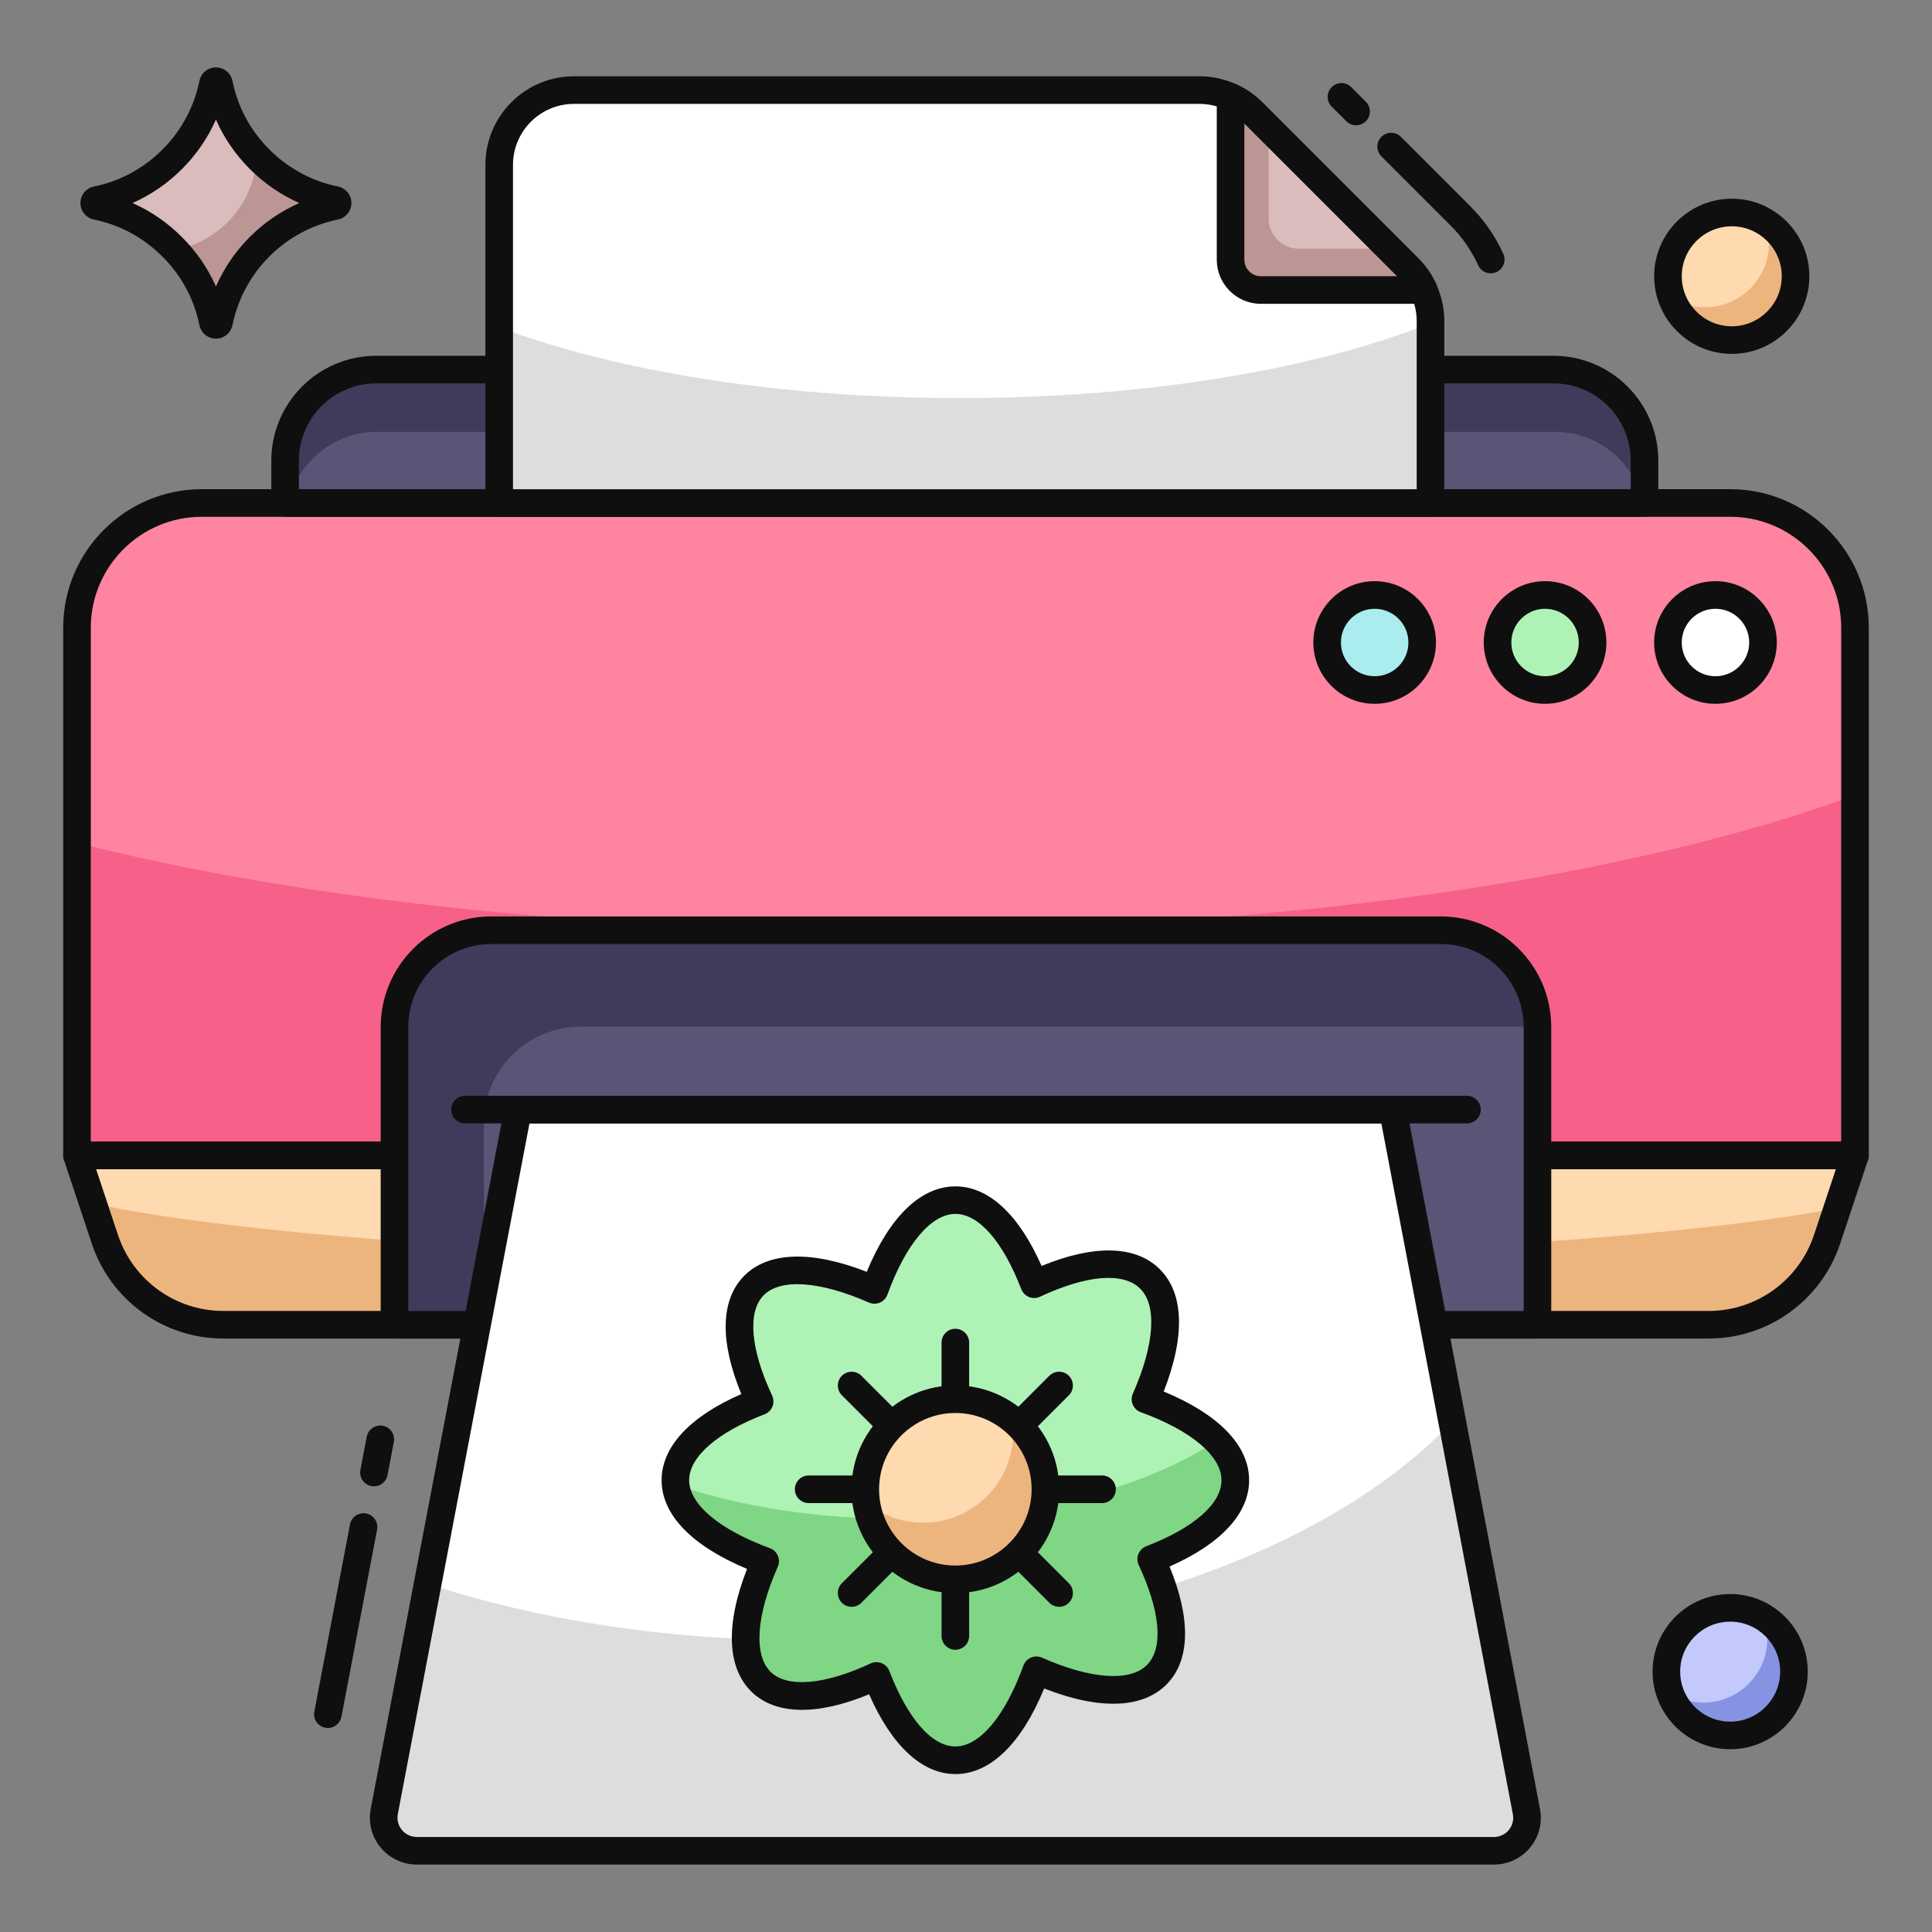 <svg xmlns="http://www.w3.org/2000/svg" viewBox="0 0 105 105" id="Layer_1"><rect x="0" y="0" width="105" height="105" fill="#808080" stroke="none"/><g><g><g><g><path fill="#ff84a0" d="m100.815 34.116v28.68h-96.63v-28.68c0-3.74 3.03-6.78 6.78-6.78h83.07c3.75 0 6.78 3.04 6.78 6.78z"></path></g></g><g><g><path fill="#f76189" d="m100.815 43.206v19.59h-96.63v-16.99c11.67 2.96 27.11 4.75 44.04 4.75 21.48 0 40.56-2.89 52.59-7.35z"></path></g></g><g><g><path fill="#ffd9b0" d="m100.815 62.796-1.52 4.57c-.93 2.77-3.52 4.63-6.43 4.63h-80.73c-2.92 0-5.5-1.86-6.43-4.63l-1.52-4.57z"></path></g></g><g><g><path fill="#edb57e" d="m99.855 65.666-.56 1.7c-.93 2.77-3.52 4.63-6.43 4.63h-80.73c-2.92 0-5.5-1.86-6.43-4.63l-.65-1.96c8.37 1.81 26.74 3.06 48.05 3.06 20.27 0 37.88-1.13 46.75-2.8z"></path></g></g><g><g><path fill="#0f0f0f" d="m100.815 63.546h-96.63c-.414 0-.75-.336-.75-.75v-28.68c0-4.152 3.378-7.53 7.53-7.53h83.07c4.152 0 7.53 3.378 7.53 7.53v28.68c0 .414-.336.75-.75.75zm-95.88-1.5h95.13v-27.93c0-3.325-2.705-6.03-6.03-6.03h-83.07c-3.325 0-6.03 2.705-6.03 6.03z"></path></g></g><g><g><path fill="#0f0f0f" d="m92.865 72.746h-80.73c-3.239 0-6.108-2.066-7.141-5.142l-1.521-4.572c-.076-.229-.038-.48.103-.676s.367-.311.608-.311h96.63c.241 0 .467.116.608.311s.179.447.103.676l-1.52 4.57c-1.033 3.077-3.903 5.144-7.142 5.144zm-87.64-9.2 1.191 3.583c.827 2.462 3.125 4.117 5.718 4.117h80.73c2.593 0 4.892-1.655 5.719-4.119l1.191-3.581z"></path></g></g><g><g><path fill="#5b5476" d="m83.558 55.817v16.182h-62.119v-16.182c0-2.907 2.354-5.261 5.253-5.261h51.612c2.899-0 5.253 2.354 5.253 5.261z"></path></g></g><g><g><path fill="#3f3b5b" d="m83.555 55.816c-.13-.02-.26-.02-.39-.02h-51.61c-2.9 0-5.26 2.35-5.26 5.26v10.94h-4.86v-16.18c0-2.91 2.36-5.26 5.26-5.26h51.61c2.9 0 5.25 2.35 5.25 5.26z"></path></g></g><g><g><path fill="#5b5476" d="m89.375 25.036v2.3h-73.88v-2.3c0-2.73 2.22-4.95 4.95-4.95h63.98c2.73 0 4.95 2.22 4.95 4.95z"></path></g></g><g><g><path fill="#3f3b5b" d="m89.375 25.036v2.3h-.06c-.49-2.22-2.47-3.87-4.83-3.87h-63.98c-2.36 0-4.34 1.65-4.83 3.87h-.18v-2.3c0-2.73 2.22-4.95 4.95-4.95h63.98c2.73 0 4.95 2.22 4.95 4.95z"></path></g></g><g><g><circle r="2.583" fill="#fff" cy="34.919" cx="93.232"></circle></g></g><g><g><circle r="2.583" fill="#aff2b6" cy="34.919" cx="83.971"></circle></g></g><g><g><circle r="2.583" fill="#abecef" cy="34.919" cx="74.71"></circle></g></g><g><g><path fill="#0f0f0f" d="m83.558 72.749h-62.119c-.414 0-.75-.336-.75-.75v-16.182c0-3.314 2.693-6.011 6.003-6.011h51.612c3.31 0 6.003 2.697 6.003 6.011v16.182c0 .414-.336.75-.75.75zm-61.369-1.5h60.619v-15.432c0-2.487-2.02-4.511-4.503-4.511h-51.612c-2.483 0-4.503 2.023-4.503 4.511z"></path></g></g><g><g><path fill="#0f0f0f" d="m89.375 28.086h-73.88c-.414 0-.75-.336-.75-.75v-2.3c0-3.143 2.557-5.7 5.7-5.7h63.98c3.143 0 5.7 2.557 5.7 5.7v2.3c0 .414-.336.75-.75.75zm-73.13-1.5h72.38v-1.55c0-2.316-1.884-4.2-4.2-4.2h-63.98c-2.316 0-4.2 1.884-4.2 4.2z"></path></g></g><g><g><path fill="#0f0f0f" d="m93.232 38.251c-1.837 0-3.333-1.495-3.333-3.333s1.495-3.333 3.333-3.333 3.333 1.495 3.333 3.333-1.495 3.333-3.333 3.333zm0-5.165c-1.01 0-1.833.822-1.833 1.833s.822 1.833 1.833 1.833 1.833-.822 1.833-1.833-.822-1.833-1.833-1.833z"></path></g></g><g><g><path fill="#0f0f0f" d="m83.971 38.251c-1.837 0-3.333-1.495-3.333-3.333s1.495-3.333 3.333-3.333 3.333 1.495 3.333 3.333-1.495 3.333-3.333 3.333zm0-5.165c-1.01 0-1.833.822-1.833 1.833s.822 1.833 1.833 1.833 1.833-.822 1.833-1.833-.822-1.833-1.833-1.833z"></path></g></g><g><g><path fill="#0f0f0f" d="m74.71 38.251c-1.837 0-3.333-1.495-3.333-3.333s1.495-3.333 3.333-3.333c1.838 0 3.333 1.495 3.333 3.333s-1.495 3.333-3.333 3.333zm0-5.165c-1.01 0-1.833.822-1.833 1.833s.822 1.833 1.833 1.833c1.011 0 1.833-.822 1.833-1.833s-.822-1.833-1.833-1.833z"></path></g></g><g><g><path fill="#fff" d="m81.185 100.586h-58.52c-1.14 0-1.99-1.02-1.78-2.14l7.27-38.14h47.54l7.26 38.14c.22 1.12-.64 2.14-1.77 2.14z"></path></g></g><g><g><path fill="#ddd" d="m81.214 100.586h-58.52c-1.14 0-1.99-1.02-1.78-2.14l2.36-12.36c5.94 1.94 12.86 3.05 20.25 3.05 15.42 0 28.79-4.83 35.42-11.9l4.04 21.21c.22 1.12-.64 2.14-1.77 2.14z"></path></g></g><g><g><path fill="#0f0f0f" d="m79.724 61.054h-54.45c-.414 0-.75-.336-.75-.75s.336-.75.75-.75h54.45c.414 0 .75.336.75.75s-.336.75-.75.75z"></path></g></g><g><g><path fill="#0f0f0f" d="m20.325 80.778c-.047 0-.094-.004-.141-.013-.407-.078-.674-.47-.597-.877l.344-1.805c.078-.407.474-.673.877-.596.407.078.674.47.597.877l-.344 1.805c-.068.359-.383.61-.736.61z"></path></g></g><g><g><path fill="#0f0f0f" d="m17.821 93.912c-.047 0-.094-.004-.142-.013-.407-.078-.674-.47-.596-.877l1.938-10.171c.077-.407.468-.675.877-.596.407.078.674.47.596.877l-1.938 10.171c-.068.359-.383.61-.736.61z"></path></g></g><g><g><path fill="#0f0f0f" d="m81.185 101.336h-58.52c-.769 0-1.488-.336-1.975-.923-.486-.585-.684-1.353-.542-2.105l7.271-38.142c.067-.354.377-.61.737-.61h47.54c.36 0 .669.256.737.61l7.26 38.14c.146.745-.047 1.512-.53 2.099-.487.592-1.208.931-1.977.931zm-52.41-40.28-7.154 37.531c-.059.315.02.625.223.869.201.242.5.381.821.381h58.52c.319 0 .617-.14.818-.384.2-.243.277-.549.216-.862l-7.145-37.534h-46.299z"></path></g></g><g><g><path fill="#fff" d="m77.745 17.442v9.897h-50.615v-18.379c0-2.247 1.818-4.064 4.064-4.064h34.004c.583 0 1.158.13 1.679.368.437.2.844.476 1.189.82l8.49 8.49c.345.345.621.752.821 1.189.238.522.368 1.097.368 1.679z"></path></g></g><g><g><path fill="#ddd" d="m77.745 17.566v9.77h-50.61v-9.55c6.27 2.37 15.16 3.85 25.03 3.85 10.15 0 19.28-1.57 25.58-4.07z"></path></g></g><g><g><path fill="#dabcbc" d="m77.377 15.762h-8.85c-.913 0-1.649-.736-1.649-1.649v-8.85c.437.2.844.476 1.189.82l8.49 8.49c.345.345.621.752.821 1.189z"></path></g></g><g><g><path fill="#bc9595" d="m77.375 15.766h-8.85c-.91 0-1.65-.74-1.65-1.65v-8.85c.44.2.85.47 1.19.82l.88.88v4.9c0 .91.73 1.65 1.64 1.65h4.91l1.06 1.06c.35.34.62.75.82 1.19z"></path></g></g><g><g><path fill="#0f0f0f" d="m81.017 14.854c-.285 0-.557-.163-.683-.439-.366-.805-.864-1.524-1.479-2.138l-3.78-3.78c-.293-.293-.293-.768 0-1.061.293-.293.768-.293 1.061 0l3.78 3.78c.742.741 1.342 1.608 1.784 2.577.171.377.005.822-.372.994-.101.046-.207.068-.311.068z"></path></g></g><g><g><path fill="#0f0f0f" d="m73.699 6.809c-.192 0-.384-.073-.53-.22l-.793-.793c-.293-.293-.293-.768 0-1.061.293-.293.768-.293 1.061 0l.793.793c.293.293.293.768 0 1.061-.146.146-.338.22-.53.22z"></path></g></g><g><g><path fill="#0f0f0f" d="m77.745 28.089h-50.615c-.414 0-.75-.336-.75-.75v-18.379c0-2.655 2.16-4.814 4.814-4.814h34.004c.677 0 1.366.151 1.991.436.53.242 1.004.569 1.407.972l8.49 8.49c.403.403.73.876.973 1.408.285.625.436 1.313.436 1.99v9.897c-0.0.414-.336.75-.75.75zm-49.865-1.5h49.115v-9.147c0-.464-.104-.937-.301-1.368-.167-.368-.392-.694-.668-.969l-8.49-8.49c-.276-.276-.603-.501-.97-.668-.431-.197-.904-.301-1.368-.301h-34.004c-1.828 0-3.314 1.487-3.314 3.314z"></path></g></g><g><g><path fill="#0f0f0f" d="m77.377 16.512h-8.85c-1.322 0-2.398-1.076-2.398-2.399v-8.85c0-.255.13-.493.344-.631.215-.138.484-.157.717-.052.53.242 1.003.569 1.407.972l8.49 8.49c.403.403.73.876.973 1.408.105.232.086.502-.052.717s-.375.344-.631.344zm-9.749-9.806v7.407c0 .496.403.899.898.899h7.408z"></path></g></g><g><g><path fill="#aff2b6" d="m62.566 84.736c1.28 2.74 1.49 5.04.33 6.25-1.21 1.26-3.65 1.08-6.57-.21-1.09 3.01-2.66 4.89-4.4 4.89-1.68 0-3.2-1.75-4.29-4.58-2.74 1.28-5.05 1.49-6.26.33-1.25-1.21-1.08-3.65.21-6.57-3-1.1-4.88-2.66-4.88-4.4 0-1.68 1.75-3.2 4.58-4.28-1.29-2.75-1.5-5.06-.34-6.27 1.21-1.26 3.65-1.08 6.58.21 1.09-3 2.66-4.88 4.4-4.88 1.68 0 3.19 1.75 4.28 4.57 2.74-1.28 5.05-1.49 6.26-.32 1.26 1.2 1.08 3.65-.21 6.57 3 1.09 4.88 2.66 4.88 4.4 0 1.68-1.75 3.2-4.57 4.29z"></path></g></g><g><g><path fill="#7fd685" d="m62.565 84.736c1.28 2.74 1.49 5.04.33 6.25-1.21 1.26-3.65 1.08-6.57-.21-1.09 3.01-2.66 4.89-4.4 4.89-1.68 0-3.2-1.75-4.29-4.58-2.74 1.28-5.05 1.49-6.26.33-1.25-1.21-1.08-3.65.21-6.57-2.85-1.05-4.69-2.51-4.86-4.15 3.44 1.17 7.64 1.85 12.17 1.85 7.11 0 13.4-1.68 17.23-4.26.65.67 1.01 1.4 1.01 2.16 0 1.68-1.75 3.2-4.57 4.29z"></path></g></g><g><g><path fill="#0f0f0f" d="m51.926 96.416c-1.811 0-3.46-1.531-4.691-4.334-2.826 1.164-5.074 1.126-6.377-.124-1.355-1.311-1.439-3.67-.258-6.692-3.002-1.25-4.643-2.945-4.643-4.819 0-1.814 1.531-3.46 4.333-4.683-1.171-2.83-1.135-5.081.116-6.386 1.303-1.356 3.665-1.441 6.7-.258 1.241-3.002 2.937-4.643 4.822-4.643 1.802 0 3.448 1.528 4.68 4.325 2.83-1.165 5.079-1.123 6.381.136 1.358 1.294 1.444 3.653.256 6.688 3.001 1.241 4.642 2.937 4.642 4.822 0 1.808-1.528 3.457-4.325 4.69 1.162 2.822 1.124 5.067-.124 6.369-1.304 1.357-3.662 1.443-6.69.259-1.239 3.007-2.935 4.651-4.822 4.651zm-4.29-6.08c.095 0 .19.018.28.054.193.078.345.232.419.426 1.003 2.605 2.312 4.1 3.59 4.1 1.317 0 2.698-1.643 3.695-4.395.071-.195.219-.353.411-.434.19-.082.407-.08.598.004 2.675 1.182 4.817 1.323 5.726.376.88-.918.709-2.891-.469-5.413-.088-.188-.094-.405-.016-.597.078-.193.231-.345.425-.42 2.6-1.005 4.09-2.314 4.09-3.591 0-1.316-1.64-2.697-4.386-3.696-.195-.071-.352-.219-.434-.411-.082-.191-.08-.407.004-.597 1.185-2.681 1.326-4.821.379-5.724-.923-.892-2.899-.724-5.426.456-.188.088-.405.094-.597.016-.193-.078-.345-.232-.42-.426-1.004-2.599-2.31-4.09-3.58-4.09-1.316 0-2.697 1.64-3.695 4.386-.071.195-.22.352-.41.434-.192.082-.408.08-.597-.003-2.684-1.181-4.829-1.323-5.737-.377-.871.908-.692 2.938.478 5.432.088.189.094.406.016.599s-.233.345-.428.42c-2.566.979-4.098 2.317-4.098 3.58 0 1.306 1.641 2.688 4.389 3.696.194.071.351.22.432.411s.08.407-.004.596c-1.18 2.671-1.32 4.812-.375 5.728.905.867 2.932.692 5.421-.471.1-.047.209-.071.317-.071z"></path></g></g><g><g><path fill="#0f0f0f" d="m51.921 89.661c-.414 0-.75-.336-.75-.75v-15.945c0-.414.336-.75.75-.75s.75.336.75.75v15.945c0 .414-.336.75-.75.75z"></path></g></g><g><g><path fill="#0f0f0f" d="m59.894 81.689h-15.945c-.414 0-.75-.336-.75-.75s.336-.75.75-.75h15.945c.414 0 .75.336.75.75s-.336.75-.75.75z"></path></g></g><g><g><path fill="#0f0f0f" d="m57.559 87.326c-.192 0-.384-.073-.53-.22l-11.275-11.275c-.293-.293-.293-.768 0-1.061.293-.293.768-.293 1.061 0l11.275 11.275c.293.293.293.768 0 1.061-.146.146-.338.22-.53.22z"></path></g></g><g><g><path fill="#0f0f0f" d="m46.284 87.326c-.192 0-.384-.073-.53-.22-.293-.293-.293-.768 0-1.061l11.275-11.275c.293-.293.768-.293 1.061 0 .293.293.293.768 0 1.061l-11.275 11.275c-.146.146-.338.22-.53.22z"></path></g></g><g><g><circle r="4.895" fill="#ffd9b0" cy="80.939" cx="51.921"></circle></g></g><g><g><path fill="#edb57e" d="m56.815 80.936c0 2.71-2.19 4.9-4.89 4.9-2.46 0-4.5-1.81-4.84-4.18.84.69 1.92 1.1 3.09 1.1 2.7 0 4.89-2.19 4.89-4.89 0-.25-.02-.49-.06-.72 1.1.89 1.81 2.26 1.81 3.79z"></path></g></g><g><g><path fill="#0f0f0f" d="m51.921 86.583c-3.113 0-5.645-2.532-5.645-5.645s2.532-5.645 5.645-5.645 5.645 2.532 5.645 5.645-2.532 5.645-5.645 5.645zm0-9.79c-2.286 0-4.145 1.859-4.145 4.145s1.859 4.145 4.145 4.145 4.145-1.859 4.145-4.145-1.859-4.145-4.145-4.145z"></path></g></g></g><g><g><g><g><path fill="#c3c9fb" d="m97.497 90.846c0 1.919-1.552 3.47-3.464 3.47-1.919 0-3.47-1.552-3.47-3.47 0-1.912 1.552-3.464 3.47-3.464 1.912 0 3.464 1.552 3.464 3.464z"></path></g></g><g><g><path fill="#8693e2" d="m97.498 90.845c0 1.916-1.556 3.471-3.463 3.471-1.498 0-2.784-.958-3.267-2.292.524.319 1.146.508 1.809.508 1.916 0 3.472-1.556 3.472-3.472 0-.401-.065-.794-.197-1.154.983.606 1.646 1.695 1.646 2.939z"></path></g></g><g><g><path fill="#0f0f0f" d="m94.034 95.067c-2.327 0-4.22-1.893-4.22-4.22 0-2.323 1.893-4.214 4.22-4.214 2.324 0 4.214 1.89 4.214 4.214 0 2.327-1.89 4.22-4.214 4.22zm0-6.934c-1.5 0-2.72 1.217-2.72 2.714 0 1.5 1.22 2.72 2.72 2.72 1.497 0 2.714-1.22 2.714-2.72 0-1.496-1.217-2.714-2.714-2.714z"></path></g></g></g></g><g><g><g><g><path fill="#ffd9b0" d="m97.584 15.013c0 1.919-1.552 3.47-3.464 3.47-1.919 0-3.47-1.552-3.47-3.47 0-1.912 1.552-3.464 3.47-3.464 1.912-0 3.464 1.552 3.464 3.464z"></path></g></g><g><g><path fill="#edb57e" d="m97.584 15.012c0 1.916-1.556 3.471-3.463 3.471-1.498 0-2.784-.958-3.267-2.292.524.319 1.146.508 1.809.508 1.916 0 3.472-1.556 3.472-3.472 0-.401-.065-.794-.197-1.154.983.606 1.646 1.695 1.646 2.939z"></path></g></g><g><g><path fill="#0f0f0f" d="m94.12 19.233c-2.327 0-4.22-1.893-4.22-4.22 0-2.323 1.893-4.214 4.22-4.214 2.324 0 4.214 1.89 4.214 4.214 0 2.327-1.89 4.22-4.214 4.22zm0-6.934c-1.5 0-2.72 1.217-2.72 2.714 0 1.5 1.22 2.72 2.72 2.72 1.497 0 2.714-1.22 2.714-2.72 0-1.496-1.217-2.714-2.714-2.714z"></path></g></g></g></g><g><g><g><path fill="#dabcbc" d="m18.206 11.199c-3.165.652-5.655 3.149-6.307 6.315-.039.188-.291.188-.33 0-.322-1.587-1.107-3-2.215-4.1-1.092-1.099-2.505-1.893-4.092-2.215-.188-.039-.188-.291 0-.33 1.586-.322 3-1.115 4.1-2.215s1.885-2.513 2.207-4.1c.039-.188.291-.188.33 0 .322 1.586 1.107 3 2.207 4.1 1.1 1.1 2.513 1.893 4.1 2.215.188.039.188.291-0.0.33z"></path></g></g><g><g><path fill="#bc9595" d="m18.209 11.195c-3.172.651-5.66 3.15-6.312 6.322-.043.182-.288.182-.331 0-.31-1.516-1.025-2.873-2.05-3.94 2.456-.449 4.325-2.542 4.432-5.105.043.064.107.128.16.182 1.1 1.1 2.51 1.89 4.101 2.211.181.043.181.299-0.0.331z"></path></g></g><g><g><path fill="#0f0f0f" d="m11.735 18.405c-.439 0-.809-.304-.899-.739-.287-1.414-.981-2.7-2.009-3.72-1.025-1.032-2.308-1.727-3.713-2.012-.438-.091-.742-.46-.742-.899 0-.439.304-.809.738-.9 1.407-.286 2.692-.98 3.723-2.011 1.024-1.024 1.717-2.31 2.002-3.719.091-.438.46-.742.9-.742.439 0 .809.304.899.739.287 1.412.979 2.698 2.003 3.721 1.03 1.03 2.316 1.725 3.719 2.01.438.092.742.462.742.901-0.0.439-.305.809-.739.899-0 0-.001 0-.001 0-2.882.594-5.128 2.843-5.724 5.731-.09.436-.46.74-.899.74zm-4.532-7.371c.993.439 1.902 1.064 2.684 1.851.785.779 1.409 1.689 1.848 2.686.891-2.025 2.509-3.645 4.532-4.537-.993-.439-1.904-1.063-2.691-1.85-.782-.782-1.403-1.691-1.841-2.685-.438.993-1.06 1.903-1.842 2.685-.786.786-1.697 1.41-2.69 1.849zm11.003.165h.01z"></path></g></g></g></g></svg>